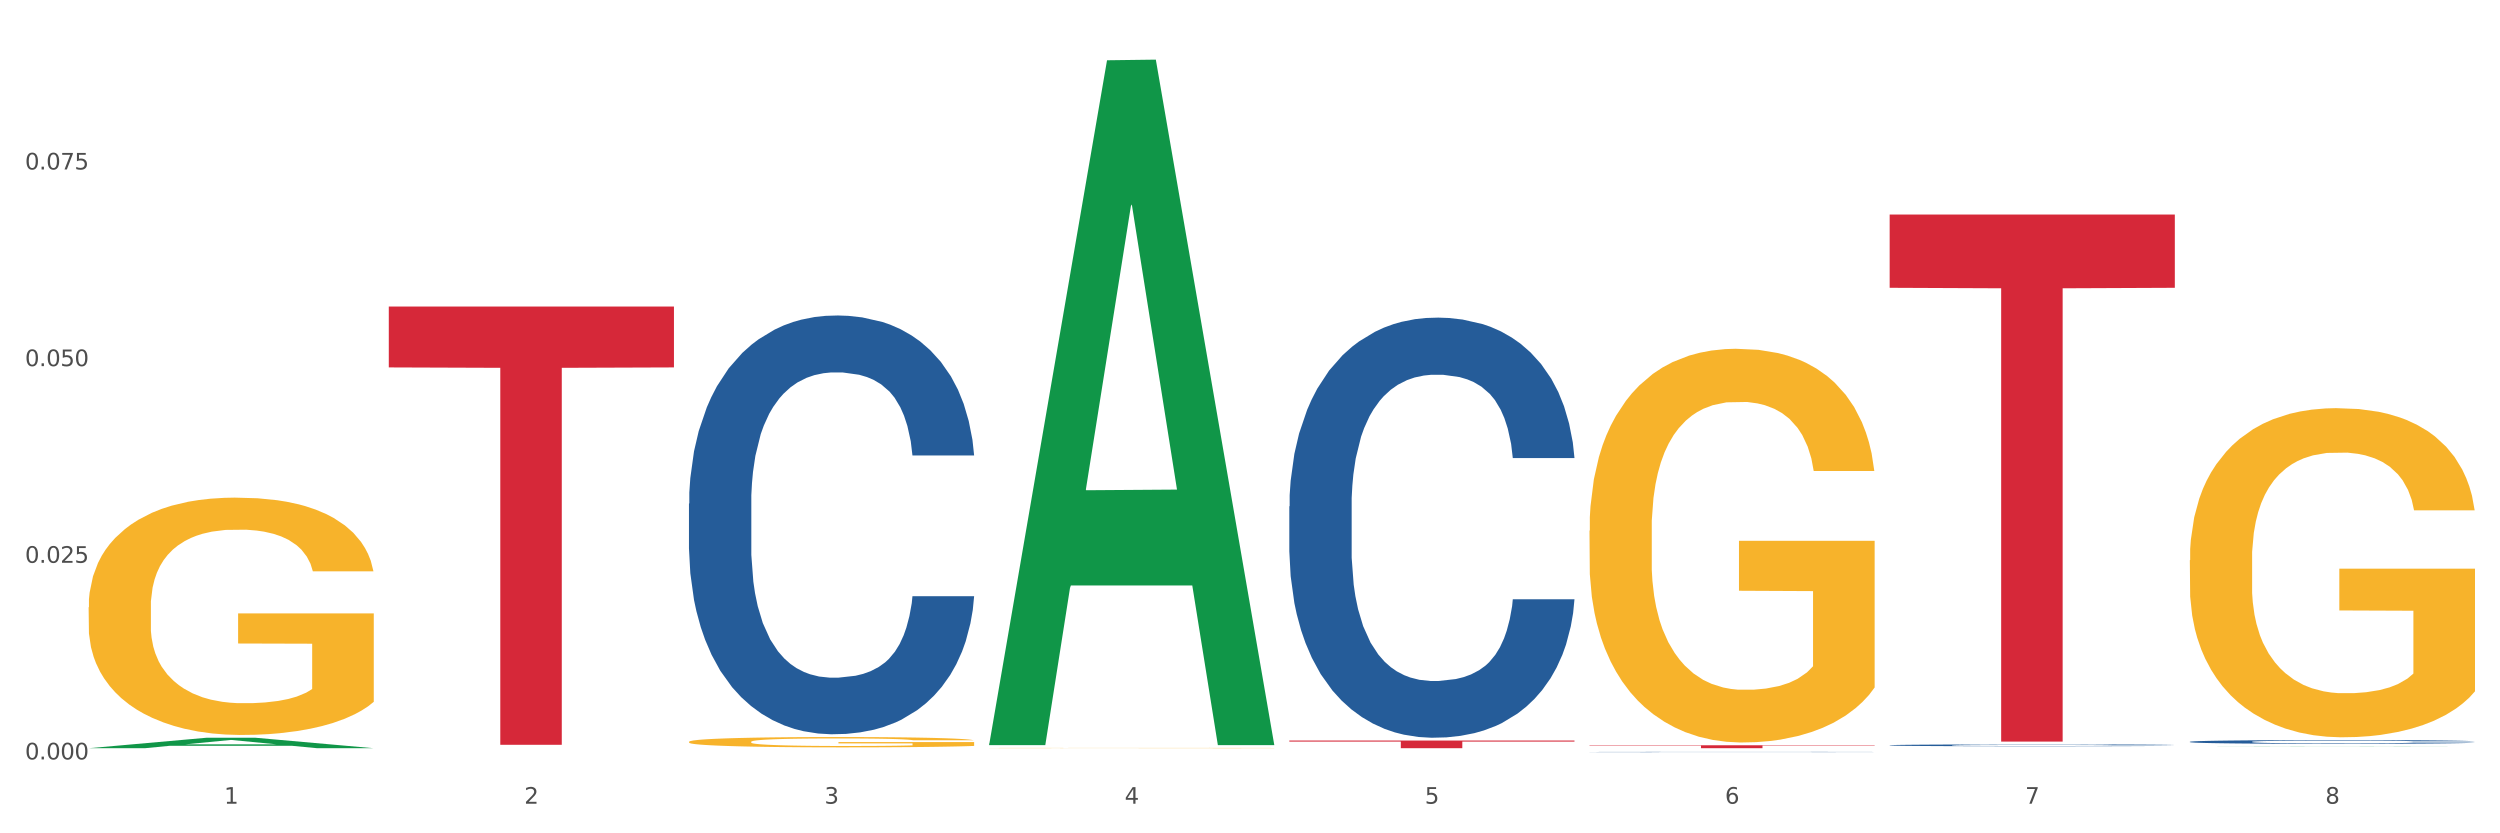<?xml version="1.0" encoding="utf-8" standalone="no"?>
<!DOCTYPE svg PUBLIC "-//W3C//DTD SVG 1.1//EN"
  "http://www.w3.org/Graphics/SVG/1.1/DTD/svg11.dtd">
<svg xmlns:xlink="http://www.w3.org/1999/xlink" width="1080pt" height="360pt" viewBox="0 0 1080 360" xmlns="http://www.w3.org/2000/svg" version="1.1">
 <rect x="0" y="0" width="1080" height="360" fill="#333333" stroke="none"/>
 <defs>
  <style type="text/css">*{stroke-linejoin: round; stroke-linecap: butt}</style>
 </defs>
 <g id="figure_1">
  <g id="patch_1">
   <path d="M 0 360 
L 1080 360 
L 1080 0 
L 0 0 
z
" style="fill: #ffffff; stroke: #ffffff; stroke-linejoin: miter"/>
  </g>
  <g id="axes_1">
   <g id="matplotlib.axis_1">
    <g id="xtick_1">
     <g id="text_1">
      <!-- 1 -->
      <g style="fill: #4d4d4d" transform="translate(96.825 347.204) scale(0.096 -0.096)">
       <defs>
        <path id="DejaVuSans-31" d="M 794 531 
L 1825 531 
L 1825 4091 
L 703 3866 
L 703 4441 
L 1819 4666 
L 2450 4666 
L 2450 531 
L 3481 531 
L 3481 0 
L 794 0 
L 794 531 
z
" transform="scale(0.016)"/>
       </defs>
       <use xlink:href="#DejaVuSans-31"/>
      </g>
     </g>
    </g>
    <g id="xtick_2">
     <g id="text_2">
      <!-- 2 -->
      <g style="fill: #4d4d4d" transform="translate(226.5 347.204) scale(0.096 -0.096)">
       <defs>
        <path id="DejaVuSans-32" d="M 1228 531 
L 3431 531 
L 3431 0 
L 469 0 
L 469 531 
Q 828 903 1448 1529 
Q 2069 2156 2228 2338 
Q 2531 2678 2651 2914 
Q 2772 3150 2772 3378 
Q 2772 3750 2511 3984 
Q 2250 4219 1831 4219 
Q 1534 4219 1204 4116 
Q 875 4013 500 3803 
L 500 4441 
Q 881 4594 1212 4672 
Q 1544 4750 1819 4750 
Q 2544 4750 2975 4387 
Q 3406 4025 3406 3419 
Q 3406 3131 3298 2873 
Q 3191 2616 2906 2266 
Q 2828 2175 2409 1742 
Q 1991 1309 1228 531 
z
" transform="scale(0.016)"/>
       </defs>
       <use xlink:href="#DejaVuSans-32"/>
      </g>
     </g>
    </g>
    <g id="xtick_3">
     <g id="text_3">
      <!-- 3 -->
      <g style="fill: #4d4d4d" transform="translate(356.175 347.204) scale(0.096 -0.096)">
       <defs>
        <path id="DejaVuSans-33" d="M 2597 2516 
Q 3050 2419 3304 2112 
Q 3559 1806 3559 1356 
Q 3559 666 3084 287 
Q 2609 -91 1734 -91 
Q 1441 -91 1130 -33 
Q 819 25 488 141 
L 488 750 
Q 750 597 1062 519 
Q 1375 441 1716 441 
Q 2309 441 2620 675 
Q 2931 909 2931 1356 
Q 2931 1769 2642 2001 
Q 2353 2234 1838 2234 
L 1294 2234 
L 1294 2753 
L 1863 2753 
Q 2328 2753 2575 2939 
Q 2822 3125 2822 3475 
Q 2822 3834 2567 4026 
Q 2313 4219 1838 4219 
Q 1578 4219 1281 4162 
Q 984 4106 628 3988 
L 628 4550 
Q 988 4650 1302 4700 
Q 1616 4750 1894 4750 
Q 2613 4750 3031 4423 
Q 3450 4097 3450 3541 
Q 3450 3153 3228 2886 
Q 3006 2619 2597 2516 
z
" transform="scale(0.016)"/>
       </defs>
       <use xlink:href="#DejaVuSans-33"/>
      </g>
     </g>
    </g>
    <g id="xtick_4">
     <g id="text_4">
      <!-- 4 -->
      <g style="fill: #4d4d4d" transform="translate(485.85 347.204) scale(0.096 -0.096)">
       <defs>
        <path id="DejaVuSans-34" d="M 2419 4116 
L 825 1625 
L 2419 1625 
L 2419 4116 
z
M 2253 4666 
L 3047 4666 
L 3047 1625 
L 3713 1625 
L 3713 1100 
L 3047 1100 
L 3047 0 
L 2419 0 
L 2419 1100 
L 313 1100 
L 313 1709 
L 2253 4666 
z
" transform="scale(0.016)"/>
       </defs>
       <use xlink:href="#DejaVuSans-34"/>
      </g>
     </g>
    </g>
    <g id="xtick_5">
     <g id="text_5">
      <!-- 5 -->
      <g style="fill: #4d4d4d" transform="translate(615.525 347.204) scale(0.096 -0.096)">
       <defs>
        <path id="DejaVuSans-35" d="M 691 4666 
L 3169 4666 
L 3169 4134 
L 1269 4134 
L 1269 2991 
Q 1406 3038 1543 3061 
Q 1681 3084 1819 3084 
Q 2600 3084 3056 2656 
Q 3513 2228 3513 1497 
Q 3513 744 3044 326 
Q 2575 -91 1722 -91 
Q 1428 -91 1123 -41 
Q 819 9 494 109 
L 494 744 
Q 775 591 1075 516 
Q 1375 441 1709 441 
Q 2250 441 2565 725 
Q 2881 1009 2881 1497 
Q 2881 1984 2565 2268 
Q 2250 2553 1709 2553 
Q 1456 2553 1204 2497 
Q 953 2441 691 2322 
L 691 4666 
z
" transform="scale(0.016)"/>
       </defs>
       <use xlink:href="#DejaVuSans-35"/>
      </g>
     </g>
    </g>
    <g id="xtick_6">
     <g id="text_6">
      <!-- 6 -->
      <g style="fill: #4d4d4d" transform="translate(745.2 347.204) scale(0.096 -0.096)">
       <defs>
        <path id="DejaVuSans-36" d="M 2113 2584 
Q 1688 2584 1439 2293 
Q 1191 2003 1191 1497 
Q 1191 994 1439 701 
Q 1688 409 2113 409 
Q 2538 409 2786 701 
Q 3034 994 3034 1497 
Q 3034 2003 2786 2293 
Q 2538 2584 2113 2584 
z
M 3366 4563 
L 3366 3988 
Q 3128 4100 2886 4159 
Q 2644 4219 2406 4219 
Q 1781 4219 1451 3797 
Q 1122 3375 1075 2522 
Q 1259 2794 1537 2939 
Q 1816 3084 2150 3084 
Q 2853 3084 3261 2657 
Q 3669 2231 3669 1497 
Q 3669 778 3244 343 
Q 2819 -91 2113 -91 
Q 1303 -91 875 529 
Q 447 1150 447 2328 
Q 447 3434 972 4092 
Q 1497 4750 2381 4750 
Q 2619 4750 2861 4703 
Q 3103 4656 3366 4563 
z
" transform="scale(0.016)"/>
       </defs>
       <use xlink:href="#DejaVuSans-36"/>
      </g>
     </g>
    </g>
    <g id="xtick_7">
     <g id="text_7">
      <!-- 7 -->
      <g style="fill: #4d4d4d" transform="translate(874.875 347.204) scale(0.096 -0.096)">
       <defs>
        <path id="DejaVuSans-37" d="M 525 4666 
L 3525 4666 
L 3525 4397 
L 1831 0 
L 1172 0 
L 2766 4134 
L 525 4134 
L 525 4666 
z
" transform="scale(0.016)"/>
       </defs>
       <use xlink:href="#DejaVuSans-37"/>
      </g>
     </g>
    </g>
    <g id="xtick_8">
     <g id="text_8">
      <!-- 8 -->
      <g style="fill: #4d4d4d" transform="translate(1004.55 347.204) scale(0.096 -0.096)">
       <defs>
        <path id="DejaVuSans-38" d="M 2034 2216 
Q 1584 2216 1326 1975 
Q 1069 1734 1069 1313 
Q 1069 891 1326 650 
Q 1584 409 2034 409 
Q 2484 409 2743 651 
Q 3003 894 3003 1313 
Q 3003 1734 2745 1975 
Q 2488 2216 2034 2216 
z
M 1403 2484 
Q 997 2584 770 2862 
Q 544 3141 544 3541 
Q 544 4100 942 4425 
Q 1341 4750 2034 4750 
Q 2731 4750 3128 4425 
Q 3525 4100 3525 3541 
Q 3525 3141 3298 2862 
Q 3072 2584 2669 2484 
Q 3125 2378 3379 2068 
Q 3634 1759 3634 1313 
Q 3634 634 3220 271 
Q 2806 -91 2034 -91 
Q 1263 -91 848 271 
Q 434 634 434 1313 
Q 434 1759 690 2068 
Q 947 2378 1403 2484 
z
M 1172 3481 
Q 1172 3119 1398 2916 
Q 1625 2713 2034 2713 
Q 2441 2713 2670 2916 
Q 2900 3119 2900 3481 
Q 2900 3844 2670 4047 
Q 2441 4250 2034 4250 
Q 1625 4250 1398 4047 
Q 1172 3844 1172 3481 
z
" transform="scale(0.016)"/>
       </defs>
       <use xlink:href="#DejaVuSans-38"/>
      </g>
     </g>
    </g>
    <g id="xtick_9"/>
    <g id="xtick_10"/>
    <g id="xtick_11"/>
    <g id="xtick_12"/>
    <g id="xtick_13"/>
    <g id="xtick_14"/>
    <g id="xtick_15"/>
   </g>
   <g id="matplotlib.axis_2">
    <g id="ytick_1">
     <g id="text_9">
      <!-- 0.000 -->
      <g style="fill: #4d4d4d" transform="translate(10.8 328.077) scale(0.096 -0.096)">
       <defs>
        <path id="DejaVuSans-30" d="M 2034 4250 
Q 1547 4250 1301 3770 
Q 1056 3291 1056 2328 
Q 1056 1369 1301 889 
Q 1547 409 2034 409 
Q 2525 409 2770 889 
Q 3016 1369 3016 2328 
Q 3016 3291 2770 3770 
Q 2525 4250 2034 4250 
z
M 2034 4750 
Q 2819 4750 3233 4129 
Q 3647 3509 3647 2328 
Q 3647 1150 3233 529 
Q 2819 -91 2034 -91 
Q 1250 -91 836 529 
Q 422 1150 422 2328 
Q 422 3509 836 4129 
Q 1250 4750 2034 4750 
z
" transform="scale(0.016)"/>
        <path id="DejaVuSans-2e" d="M 684 794 
L 1344 794 
L 1344 0 
L 684 0 
L 684 794 
z
" transform="scale(0.016)"/>
       </defs>
       <use xlink:href="#DejaVuSans-30"/>
       <use xlink:href="#DejaVuSans-2e" transform="translate(63.623 0)"/>
       <use xlink:href="#DejaVuSans-30" transform="translate(95.41 0)"/>
       <use xlink:href="#DejaVuSans-30" transform="translate(159.033 0)"/>
       <use xlink:href="#DejaVuSans-30" transform="translate(222.656 0)"/>
      </g>
     </g>
    </g>
    <g id="ytick_2">
     <g id="text_10">
      <!-- 0.025 -->
      <g style="fill: #4d4d4d" transform="translate(10.8 243.125) scale(0.096 -0.096)">
       <use xlink:href="#DejaVuSans-30"/>
       <use xlink:href="#DejaVuSans-2e" transform="translate(63.623 0)"/>
       <use xlink:href="#DejaVuSans-30" transform="translate(95.41 0)"/>
       <use xlink:href="#DejaVuSans-32" transform="translate(159.033 0)"/>
       <use xlink:href="#DejaVuSans-35" transform="translate(222.656 0)"/>
      </g>
     </g>
    </g>
    <g id="ytick_3">
     <g id="text_11">
      <!-- 0.050 -->
      <g style="fill: #4d4d4d" transform="translate(10.8 158.173) scale(0.096 -0.096)">
       <use xlink:href="#DejaVuSans-30"/>
       <use xlink:href="#DejaVuSans-2e" transform="translate(63.623 0)"/>
       <use xlink:href="#DejaVuSans-30" transform="translate(95.41 0)"/>
       <use xlink:href="#DejaVuSans-35" transform="translate(159.033 0)"/>
       <use xlink:href="#DejaVuSans-30" transform="translate(222.656 0)"/>
      </g>
     </g>
    </g>
    <g id="ytick_4">
     <g id="text_12">
      <!-- 0.075 -->
      <g style="fill: #4d4d4d" transform="translate(10.8 73.221) scale(0.096 -0.096)">
       <use xlink:href="#DejaVuSans-30"/>
       <use xlink:href="#DejaVuSans-2e" transform="translate(63.623 0)"/>
       <use xlink:href="#DejaVuSans-30" transform="translate(95.41 0)"/>
       <use xlink:href="#DejaVuSans-37" transform="translate(159.033 0)"/>
       <use xlink:href="#DejaVuSans-35" transform="translate(222.656 0)"/>
      </g>
     </g>
    </g>
    <g id="ytick_5"/>
    <g id="ytick_6"/>
    <g id="ytick_7"/>
    <g id="ytick_8"/>
   </g>
   <g id="PolyCollection_1">
    <path d="M 38.283 323.227 
L 38.41 323.223 
L 89.211 318.707 
L 110.293 318.703 
L 161.474 323.235 
L 137.09 323.235 
L 126.041 322.18 
L 73.589 322.18 
L 73.208 322.197 
L 62.54 323.235 
L 38.283 323.235 
L 38.283 323.227 
L 80.193 321.55 
L 119.437 321.546 
L 100.006 319.669 
L 99.752 319.66 
L 99.498 319.673 
L 80.066 321.546 
L 80.193 321.55 
L 38.283 323.227 
z
" clip-path="url(#p2cda3deb69)" style="fill: #109648"/>
    <path d="M 946.009 320.441 
L 946.154 320.439 
L 946.154 320.398 
L 946.591 320.341 
L 948.193 320.237 
L 950.232 320.158 
L 953.726 320.066 
L 955.619 320.027 
L 958.095 319.984 
L 963.191 319.914 
L 969.016 319.855 
L 973.093 319.822 
L 976.151 319.801 
L 982.995 319.764 
L 986.927 319.748 
L 991.004 319.735 
L 994.499 319.726 
L 1000.324 319.715 
L 1004.983 319.711 
L 1010.371 319.709 
L 1014.885 319.711 
L 1020.855 319.717 
L 1029.592 319.735 
L 1032.942 319.745 
L 1037.456 319.763 
L 1042.115 319.787 
L 1045.901 319.81 
L 1050.27 319.845 
L 1054.784 319.889 
L 1059.152 319.946 
L 1062.21 319.998 
L 1064.686 320.053 
L 1066.87 320.12 
L 1068.472 320.193 
L 1069.2 320.253 
L 1042.552 320.253 
L 1041.824 320.198 
L 1040.368 320.139 
L 1038.912 320.099 
L 1037.31 320.066 
L 1034.835 320.029 
L 1032.65 320.005 
L 1029.01 319.977 
L 1025.661 319.959 
L 1022.894 319.949 
L 1019.545 319.94 
L 1012.41 319.931 
L 1007.313 319.931 
L 1004.11 319.934 
L 1000.178 319.941 
L 996.829 319.952 
L 992.897 319.969 
L 989.839 319.989 
L 986.781 320.014 
L 985.034 320.032 
L 982.413 320.065 
L 980.665 320.091 
L 978.335 320.138 
L 977.025 320.17 
L 974.695 320.255 
L 973.676 320.317 
L 973.239 320.361 
L 972.948 320.408 
L 972.948 320.64 
L 973.821 320.744 
L 974.549 320.789 
L 975.714 320.839 
L 977.899 320.905 
L 981.102 320.969 
L 984.451 321.015 
L 987.218 321.043 
L 989.839 321.064 
L 992.46 321.08 
L 995.664 321.095 
L 998.285 321.104 
L 1002.217 321.113 
L 1006.876 321.117 
L 1010.517 321.117 
L 1017.943 321.11 
L 1021.292 321.103 
L 1024.496 321.092 
L 1027.991 321.076 
L 1030.757 321.058 
L 1032.359 321.045 
L 1034.98 321.016 
L 1037.019 320.987 
L 1038.766 320.952 
L 1039.931 320.923 
L 1041.242 320.878 
L 1042.261 320.827 
L 1042.552 320.801 
L 1069.2 320.801 
L 1068.618 320.854 
L 1067.598 320.906 
L 1065.56 320.976 
L 1063.958 321.016 
L 1061.482 321.065 
L 1058.861 321.107 
L 1055.221 321.153 
L 1051.872 321.187 
L 1048.377 321.217 
L 1044.591 321.244 
L 1037.747 321.281 
L 1035.271 321.291 
L 1030.029 321.309 
L 1025.952 321.32 
L 1019.982 321.33 
L 1013.866 321.336 
L 1007.459 321.338 
L 1001.78 321.335 
L 995.518 321.326 
L 991.587 321.317 
L 987.218 321.303 
L 982.121 321.283 
L 977.316 321.257 
L 972.802 321.228 
L 968.579 321.193 
L 964.648 321.155 
L 959.551 321.091 
L 955.765 321.028 
L 952.998 320.97 
L 951.105 320.921 
L 949.212 320.859 
L 948.193 320.816 
L 946.591 320.712 
L 946.009 320.615 
L 946.009 320.441 
z
" clip-path="url(#p2cda3deb69)" style="fill: #255c99"/>
    <path d="M 816.334 321.941 
L 816.479 321.94 
L 816.479 321.919 
L 816.916 321.891 
L 818.518 321.84 
L 820.556 321.801 
L 824.051 321.756 
L 825.944 321.737 
L 828.42 321.715 
L 833.516 321.681 
L 839.341 321.652 
L 843.418 321.635 
L 846.476 321.625 
L 853.32 321.607 
L 857.252 321.599 
L 861.329 321.592 
L 864.824 321.588 
L 870.648 321.583 
L 875.308 321.58 
L 880.696 321.58 
L 885.21 321.58 
L 891.18 321.583 
L 899.917 321.592 
L 903.266 321.597 
L 907.781 321.606 
L 912.44 321.618 
L 916.226 321.63 
L 920.595 321.646 
L 925.109 321.668 
L 929.477 321.696 
L 932.535 321.722 
L 935.011 321.749 
L 937.195 321.782 
L 938.797 321.818 
L 939.525 321.848 
L 912.877 321.848 
L 912.149 321.821 
L 910.693 321.792 
L 909.237 321.772 
L 907.635 321.756 
L 905.159 321.737 
L 902.975 321.726 
L 899.335 321.712 
L 895.986 321.703 
L 893.219 321.698 
L 889.87 321.693 
L 882.735 321.689 
L 877.638 321.689 
L 874.434 321.69 
L 870.503 321.694 
L 867.154 321.699 
L 863.222 321.708 
L 860.164 321.718 
L 857.106 321.73 
L 855.359 321.739 
L 852.738 321.755 
L 850.99 321.768 
L 848.66 321.791 
L 847.35 321.807 
L 845.02 321.849 
L 844.001 321.88 
L 843.564 321.901 
L 843.273 321.924 
L 843.273 322.039 
L 844.146 322.09 
L 844.874 322.112 
L 846.039 322.137 
L 848.224 322.17 
L 851.427 322.201 
L 854.776 322.224 
L 857.543 322.238 
L 860.164 322.248 
L 862.785 322.256 
L 865.989 322.263 
L 868.61 322.268 
L 872.541 322.272 
L 877.201 322.274 
L 880.842 322.274 
L 888.268 322.271 
L 891.617 322.267 
L 894.821 322.262 
L 898.316 322.254 
L 901.082 322.245 
L 902.684 322.239 
L 905.305 322.225 
L 907.344 322.21 
L 909.091 322.193 
L 910.256 322.178 
L 911.567 322.156 
L 912.586 322.131 
L 912.877 322.118 
L 939.525 322.118 
L 938.942 322.145 
L 937.923 322.17 
L 935.885 322.205 
L 934.283 322.225 
L 931.807 322.249 
L 929.186 322.269 
L 925.546 322.292 
L 922.197 322.309 
L 918.702 322.324 
L 914.916 322.337 
L 908.072 322.355 
L 905.596 322.36 
L 900.354 322.369 
L 896.277 322.374 
L 890.307 322.379 
L 884.191 322.382 
L 877.784 322.383 
L 872.105 322.382 
L 865.843 322.377 
L 861.911 322.373 
L 857.543 322.366 
L 852.446 322.356 
L 847.641 322.343 
L 843.127 322.329 
L 838.904 322.312 
L 834.972 322.293 
L 829.876 322.261 
L 826.09 322.23 
L 823.323 322.202 
L 821.43 322.178 
L 819.537 322.147 
L 818.518 322.126 
L 816.916 322.074 
L 816.334 322.026 
L 816.334 321.941 
z
" clip-path="url(#p2cda3deb69)" style="fill: #255c99"/>
    <path d="M 686.658 324.872 
L 686.804 324.872 
L 686.804 324.868 
L 687.241 324.864 
L 688.843 324.855 
L 690.881 324.848 
L 694.376 324.84 
L 696.269 324.837 
L 698.745 324.833 
L 703.841 324.827 
L 709.666 324.822 
L 713.743 324.819 
L 716.801 324.817 
L 723.645 324.814 
L 727.577 324.812 
L 731.654 324.811 
L 735.149 324.811 
L 740.973 324.81 
L 745.633 324.809 
L 751.021 324.809 
L 755.535 324.809 
L 761.505 324.81 
L 770.242 324.811 
L 773.591 324.812 
L 778.105 324.814 
L 782.765 324.816 
L 786.551 324.818 
L 790.92 324.821 
L 795.434 324.825 
L 799.802 324.83 
L 802.86 324.834 
L 805.336 324.839 
L 807.52 324.845 
L 809.122 324.851 
L 809.85 324.856 
L 783.202 324.856 
L 782.474 324.851 
L 781.018 324.846 
L 779.562 324.843 
L 777.96 324.84 
L 775.484 324.837 
L 773.3 324.835 
L 769.66 324.832 
L 766.311 324.831 
L 763.544 324.83 
L 760.195 324.829 
L 753.059 324.828 
L 747.963 324.828 
L 744.759 324.829 
L 740.828 324.829 
L 737.479 324.83 
L 733.547 324.832 
L 730.489 324.833 
L 727.431 324.835 
L 725.684 324.837 
L 723.063 324.84 
L 721.315 324.842 
L 718.985 324.846 
L 717.675 324.849 
L 715.345 324.856 
L 714.326 324.862 
L 713.889 324.865 
L 713.597 324.869 
L 713.597 324.889 
L 714.471 324.898 
L 715.199 324.902 
L 716.364 324.907 
L 718.548 324.912 
L 721.752 324.918 
L 725.101 324.922 
L 727.868 324.924 
L 730.489 324.926 
L 733.11 324.927 
L 736.314 324.929 
L 738.935 324.929 
L 742.866 324.93 
L 747.526 324.931 
L 751.166 324.931 
L 758.593 324.93 
L 761.942 324.929 
L 765.146 324.928 
L 768.64 324.927 
L 771.407 324.925 
L 773.009 324.924 
L 775.63 324.922 
L 777.669 324.919 
L 779.416 324.916 
L 780.581 324.914 
L 781.891 324.91 
L 782.911 324.906 
L 783.202 324.903 
L 809.85 324.903 
L 809.267 324.908 
L 808.248 324.912 
L 806.209 324.918 
L 804.608 324.922 
L 802.132 324.926 
L 799.511 324.93 
L 795.871 324.934 
L 792.521 324.937 
L 789.027 324.939 
L 785.241 324.941 
L 778.397 324.945 
L 775.921 324.946 
L 770.679 324.947 
L 766.602 324.948 
L 760.632 324.949 
L 754.516 324.949 
L 748.109 324.95 
L 742.429 324.949 
L 736.168 324.948 
L 732.236 324.948 
L 727.868 324.947 
L 722.771 324.945 
L 717.966 324.943 
L 713.452 324.94 
L 709.229 324.937 
L 705.297 324.934 
L 700.201 324.928 
L 696.415 324.923 
L 693.648 324.918 
L 691.755 324.914 
L 689.862 324.908 
L 688.843 324.905 
L 687.241 324.896 
L 686.658 324.887 
L 686.658 324.872 
z
" clip-path="url(#p2cda3deb69)" style="fill: #255c99"/>
    <path d="M 556.983 218.759 
L 557.129 218.593 
L 557.129 213.952 
L 557.566 207.653 
L 559.168 196.05 
L 561.206 187.265 
L 564.701 176.988 
L 566.594 172.679 
L 569.07 167.872 
L 574.166 160.081 
L 579.991 153.451 
L 584.068 149.804 
L 587.126 147.484 
L 593.97 143.34 
L 597.902 141.517 
L 601.979 140.025 
L 605.474 139.03 
L 611.298 137.87 
L 615.958 137.373 
L 621.346 137.207 
L 625.86 137.373 
L 631.83 138.036 
L 640.567 140.025 
L 643.916 141.185 
L 648.43 143.174 
L 653.09 145.826 
L 656.876 148.478 
L 661.245 152.291 
L 665.759 157.263 
L 670.127 163.562 
L 673.185 169.364 
L 675.661 175.497 
L 677.845 182.956 
L 679.447 191.078 
L 680.175 197.874 
L 653.527 197.874 
L 652.799 191.741 
L 651.343 185.11 
L 649.887 180.635 
L 648.285 176.988 
L 645.809 172.845 
L 643.625 170.192 
L 639.985 167.043 
L 636.635 165.054 
L 633.869 163.894 
L 630.52 162.899 
L 623.384 161.905 
L 618.288 161.905 
L 615.084 162.236 
L 611.153 163.065 
L 607.803 164.225 
L 603.872 166.214 
L 600.814 168.369 
L 597.756 171.187 
L 596.009 173.176 
L 593.387 176.823 
L 591.64 179.806 
L 589.31 184.945 
L 588 188.591 
L 585.67 198.039 
L 584.65 205.001 
L 584.214 209.808 
L 583.922 215.112 
L 583.922 240.97 
L 584.796 252.573 
L 585.524 257.546 
L 586.689 263.181 
L 588.873 270.475 
L 592.077 277.602 
L 595.426 282.74 
L 598.193 285.89 
L 600.814 288.21 
L 603.435 290.034 
L 606.639 291.691 
L 609.26 292.686 
L 613.191 293.68 
L 617.851 294.178 
L 621.491 294.178 
L 628.918 293.349 
L 632.267 292.52 
L 635.471 291.36 
L 638.965 289.536 
L 641.732 287.547 
L 643.334 286.056 
L 645.955 282.906 
L 647.994 279.591 
L 649.741 275.779 
L 650.906 272.464 
L 652.216 267.491 
L 653.236 261.855 
L 653.527 258.872 
L 680.175 258.872 
L 679.592 264.839 
L 678.573 270.64 
L 676.534 278.431 
L 674.933 282.906 
L 672.457 288.376 
L 669.836 293.017 
L 666.196 298.156 
L 662.846 301.968 
L 659.352 305.283 
L 655.566 308.267 
L 648.722 312.411 
L 646.246 313.571 
L 641.004 315.56 
L 636.927 316.72 
L 630.956 317.881 
L 624.841 318.544 
L 618.433 318.709 
L 612.754 318.378 
L 606.493 317.383 
L 602.561 316.389 
L 598.193 314.897 
L 593.096 312.576 
L 588.291 309.759 
L 583.777 306.444 
L 579.554 302.631 
L 575.622 298.322 
L 570.526 291.194 
L 566.74 284.232 
L 563.973 277.768 
L 562.08 272.298 
L 560.187 265.336 
L 559.168 260.529 
L 557.566 248.926 
L 556.983 238.152 
L 556.983 218.759 
z
" clip-path="url(#p2cda3deb69)" style="fill: #255c99"/>
    <path d="M 297.633 217.577 
L 297.779 217.411 
L 297.779 212.785 
L 298.216 206.506 
L 299.817 194.941 
L 301.856 186.184 
L 305.351 175.939 
L 307.244 171.644 
L 309.719 166.852 
L 314.816 159.086 
L 320.641 152.477 
L 324.718 148.842 
L 327.776 146.529 
L 334.62 142.398 
L 338.551 140.581 
L 342.629 139.094 
L 346.123 138.102 
L 351.948 136.946 
L 356.608 136.45 
L 361.996 136.285 
L 366.51 136.45 
L 372.48 137.111 
L 381.217 139.094 
L 384.566 140.25 
L 389.08 142.233 
L 393.74 144.877 
L 397.526 147.52 
L 401.894 151.321 
L 406.409 156.277 
L 410.777 162.556 
L 413.835 168.339 
L 416.31 174.452 
L 418.495 181.888 
L 420.096 189.984 
L 420.825 196.758 
L 394.177 196.758 
L 393.449 190.645 
L 391.993 184.036 
L 390.536 179.574 
L 388.935 175.939 
L 386.459 171.809 
L 384.275 169.165 
L 380.634 166.026 
L 377.285 164.043 
L 374.519 162.886 
L 371.169 161.895 
L 364.034 160.904 
L 358.938 160.904 
L 355.734 161.234 
L 351.802 162.06 
L 348.453 163.217 
L 344.522 165.2 
L 341.464 167.348 
L 338.406 170.156 
L 336.658 172.139 
L 334.037 175.774 
L 332.29 178.748 
L 329.96 183.87 
L 328.649 187.505 
L 326.32 196.923 
L 325.3 203.863 
L 324.863 208.654 
L 324.572 213.942 
L 324.572 239.717 
L 325.446 251.283 
L 326.174 256.24 
L 327.339 261.858 
L 329.523 269.128 
L 332.727 276.232 
L 336.076 281.354 
L 338.843 284.494 
L 341.464 286.807 
L 344.085 288.624 
L 347.288 290.277 
L 349.909 291.268 
L 353.841 292.259 
L 358.501 292.755 
L 362.141 292.755 
L 369.568 291.929 
L 372.917 291.103 
L 376.12 289.946 
L 379.615 288.129 
L 382.382 286.146 
L 383.984 284.659 
L 386.605 281.52 
L 388.643 278.215 
L 390.391 274.415 
L 391.556 271.11 
L 392.866 266.154 
L 393.886 260.536 
L 394.177 257.562 
L 420.825 257.562 
L 420.242 263.51 
L 419.223 269.293 
L 417.184 277.059 
L 415.582 281.52 
L 413.107 286.972 
L 410.486 291.599 
L 406.845 296.721 
L 403.496 300.521 
L 400.001 303.825 
L 396.215 306.799 
L 389.371 310.93 
L 386.896 312.087 
L 381.654 314.07 
L 377.577 315.226 
L 371.606 316.383 
L 365.49 317.044 
L 359.083 317.209 
L 353.404 316.878 
L 347.143 315.887 
L 343.211 314.896 
L 338.843 313.409 
L 333.746 311.095 
L 328.941 308.287 
L 324.427 304.982 
L 320.204 301.182 
L 316.272 296.886 
L 311.175 289.781 
L 307.389 282.842 
L 304.623 276.398 
L 302.73 270.945 
L 300.837 264.006 
L 299.817 259.214 
L 298.216 247.648 
L 297.633 236.908 
L 297.633 217.577 
z
" clip-path="url(#p2cda3deb69)" style="fill: #255c99"/>
    <path d="M 38.283 262.352 
L 38.428 262.259 
L 38.428 258.888 
L 38.719 255.985 
L 40.174 248.961 
L 42.355 243.156 
L 43.955 240.065 
L 45.555 237.537 
L 47.446 235.009 
L 49.773 232.387 
L 53.991 228.547 
L 56.609 226.581 
L 59.809 224.521 
L 65.627 221.524 
L 69.844 219.838 
L 74.208 218.434 
L 81.335 216.748 
L 85.989 215.999 
L 90.934 215.437 
L 96.897 215.063 
L 101.406 214.969 
L 111.296 215.25 
L 119.732 216.093 
L 123.804 216.748 
L 129.04 217.872 
L 131.804 218.621 
L 136.312 220.119 
L 140.967 222.086 
L 144.166 223.771 
L 148.966 226.955 
L 152.602 230.139 
L 155.947 234.072 
L 157.693 236.788 
L 159.002 239.316 
L 160.165 242.219 
L 161.329 246.808 
L 135.149 246.808 
L 134.131 243.53 
L 132.531 240.44 
L 130.204 237.443 
L 128.168 235.57 
L 124.677 233.229 
L 121.477 231.731 
L 118.132 230.607 
L 114.059 229.671 
L 110.86 229.203 
L 106.351 228.828 
L 97.479 228.922 
L 91.516 229.671 
L 87.443 230.607 
L 84.825 231.45 
L 82.498 232.387 
L 79.88 233.698 
L 76.826 235.664 
L 74.644 237.443 
L 72.462 239.691 
L 70.717 241.938 
L 69.117 244.56 
L 67.808 247.369 
L 66.79 250.272 
L 65.917 253.831 
L 65.19 259.73 
L 65.19 272.559 
L 65.481 275.462 
L 66.208 279.302 
L 67.081 282.205 
L 68.535 285.67 
L 69.844 288.011 
L 72.317 291.382 
L 75.08 294.191 
L 77.262 295.97 
L 79.444 297.469 
L 83.225 299.529 
L 87.443 301.214 
L 91.079 302.244 
L 96.024 303.181 
L 99.37 303.555 
L 102.279 303.743 
L 109.405 303.743 
L 114.496 303.462 
L 120.168 302.806 
L 124.531 301.963 
L 128.168 300.933 
L 132.24 299.248 
L 134.858 297.656 
L 134.858 278.084 
L 102.86 277.991 
L 102.86 264.974 
L 161.474 264.974 
L 161.474 303.181 
L 159.002 305.147 
L 156.238 306.926 
L 153.329 308.518 
L 148.966 310.485 
L 143.73 312.358 
L 139.076 313.669 
L 134.131 314.793 
L 128.313 315.823 
L 120.75 316.759 
L 116.096 317.134 
L 110.278 317.415 
L 103.442 317.508 
L 97.479 317.321 
L 91.661 316.853 
L 85.552 316.01 
L 79.589 314.793 
L 75.08 313.575 
L 70.572 312.077 
L 65.772 310.11 
L 61.99 308.237 
L 59.082 306.552 
L 55.882 304.398 
L 52.391 301.589 
L 49.773 299.06 
L 47.446 296.438 
L 44.973 293.067 
L 43.228 290.164 
L 41.483 286.512 
L 40.465 283.797 
L 39.301 279.583 
L 38.428 273.683 
L 38.283 262.352 
z
" clip-path="url(#p2cda3deb69)" style="fill: #f7b32b"/>
    <path d="M 816.334 92.686 
L 939.525 92.686 
L 939.525 124.328 
L 891.066 124.542 
L 891.066 320.385 
L 864.501 320.385 
L 864.501 124.542 
L 816.334 124.328 
L 816.334 92.899 
L 816.334 92.686 
z
" clip-path="url(#p2cda3deb69)" style="fill: #d62839"/>
    <path d="M 556.983 319.904 
L 680.175 319.904 
L 680.175 320.367 
L 631.716 320.37 
L 631.716 323.235 
L 605.151 323.235 
L 605.151 320.37 
L 556.983 320.367 
L 556.983 319.907 
L 556.983 319.904 
z
" clip-path="url(#p2cda3deb69)" style="fill: #d62839"/>
    <path d="M 167.958 132.413 
L 291.149 132.413 
L 291.149 158.723 
L 242.69 158.901 
L 242.69 321.742 
L 216.125 321.742 
L 216.125 158.901 
L 167.958 158.723 
L 167.958 132.59 
L 167.958 132.413 
z
" clip-path="url(#p2cda3deb69)" style="fill: #d62839"/>
    <path d="M 946.009 242.026 
L 946.154 241.896 
L 946.154 237.221 
L 946.445 233.195 
L 947.899 223.455 
L 950.081 215.404 
L 951.681 211.118 
L 953.281 207.612 
L 955.172 204.106 
L 957.499 200.47 
L 961.717 195.145 
L 964.335 192.418 
L 967.534 189.561 
L 973.352 185.406 
L 977.57 183.068 
L 981.933 181.12 
L 989.06 178.783 
L 993.714 177.744 
L 998.66 176.964 
L 1004.623 176.445 
L 1009.131 176.315 
L 1019.022 176.705 
L 1027.457 177.874 
L 1031.53 178.783 
L 1036.766 180.341 
L 1039.529 181.38 
L 1044.038 183.458 
L 1048.692 186.185 
L 1051.892 188.522 
L 1056.692 192.938 
L 1060.328 197.353 
L 1063.673 202.807 
L 1065.418 206.573 
L 1066.727 210.079 
L 1067.891 214.105 
L 1069.055 220.468 
L 1042.875 220.468 
L 1041.856 215.923 
L 1040.257 211.638 
L 1037.929 207.482 
L 1035.893 204.885 
L 1032.403 201.638 
L 1029.203 199.561 
L 1025.858 198.002 
L 1021.785 196.704 
L 1018.585 196.054 
L 1014.077 195.535 
L 1005.204 195.665 
L 999.241 196.704 
L 995.169 198.002 
L 992.551 199.171 
L 990.224 200.47 
L 987.606 202.288 
L 984.551 205.015 
L 982.37 207.482 
L 980.188 210.599 
L 978.443 213.716 
L 976.843 217.352 
L 975.534 221.248 
L 974.516 225.273 
L 973.643 230.208 
L 972.916 238.389 
L 972.916 256.181 
L 973.207 260.206 
L 973.934 265.531 
L 974.807 269.556 
L 976.261 274.361 
L 977.57 277.608 
L 980.043 282.283 
L 982.806 286.179 
L 984.988 288.646 
L 987.169 290.724 
L 990.951 293.581 
L 995.169 295.918 
L 998.805 297.347 
L 1003.75 298.646 
L 1007.095 299.165 
L 1010.004 299.425 
L 1017.131 299.425 
L 1022.221 299.035 
L 1027.894 298.126 
L 1032.257 296.957 
L 1035.893 295.529 
L 1039.966 293.191 
L 1042.584 290.984 
L 1042.584 263.842 
L 1010.586 263.713 
L 1010.586 245.662 
L 1069.2 245.662 
L 1069.2 298.646 
L 1066.727 301.373 
L 1063.964 303.84 
L 1061.055 306.048 
L 1056.692 308.775 
L 1051.456 311.372 
L 1046.802 313.19 
L 1041.856 314.749 
L 1036.039 316.177 
L 1028.476 317.476 
L 1023.821 317.995 
L 1018.004 318.385 
L 1011.168 318.515 
L 1005.204 318.255 
L 999.387 317.606 
L 993.278 316.437 
L 987.315 314.749 
L 982.806 313.06 
L 978.297 310.983 
L 973.498 308.255 
L 969.716 305.658 
L 966.807 303.321 
L 963.607 300.334 
L 960.117 296.438 
L 957.499 292.932 
L 955.172 289.296 
L 952.699 284.62 
L 950.954 280.595 
L 949.208 275.53 
L 948.19 271.764 
L 947.027 265.92 
L 946.154 257.739 
L 946.009 242.026 
z
" clip-path="url(#p2cda3deb69)" style="fill: #f7b32b"/>
    <path d="M 686.658 229.264 
L 686.804 229.108 
L 686.804 223.516 
L 687.095 218.7 
L 688.549 207.05 
L 690.731 197.419 
L 692.331 192.292 
L 693.931 188.098 
L 695.821 183.904 
L 698.149 179.555 
L 702.366 173.186 
L 704.984 169.923 
L 708.184 166.506 
L 714.002 161.535 
L 718.22 158.739 
L 722.583 156.409 
L 729.71 153.613 
L 734.364 152.37 
L 739.309 151.438 
L 745.273 150.816 
L 749.781 150.661 
L 759.672 151.127 
L 768.107 152.525 
L 772.18 153.613 
L 777.416 155.477 
L 780.179 156.719 
L 784.688 159.205 
L 789.342 162.467 
L 792.542 165.263 
L 797.342 170.545 
L 800.978 175.826 
L 804.323 182.351 
L 806.068 186.856 
L 807.377 191.05 
L 808.541 195.865 
L 809.704 203.477 
L 783.524 203.477 
L 782.506 198.04 
L 780.906 192.914 
L 778.579 187.943 
L 776.543 184.836 
L 773.052 180.953 
L 769.853 178.467 
L 766.507 176.603 
L 762.435 175.05 
L 759.235 174.273 
L 754.726 173.652 
L 745.854 173.807 
L 739.891 175.05 
L 735.819 176.603 
L 733.201 178.001 
L 730.874 179.555 
L 728.256 181.729 
L 725.201 184.991 
L 723.02 187.943 
L 720.838 191.671 
L 719.093 195.399 
L 717.493 199.749 
L 716.184 204.409 
L 715.166 209.225 
L 714.293 215.128 
L 713.566 224.914 
L 713.566 246.196 
L 713.857 251.011 
L 714.584 257.38 
L 715.456 262.196 
L 716.911 267.943 
L 718.22 271.827 
L 720.692 277.419 
L 723.456 282.079 
L 725.638 285.031 
L 727.819 287.516 
L 731.601 290.934 
L 735.819 293.73 
L 739.455 295.439 
L 744.4 296.992 
L 747.745 297.614 
L 750.654 297.924 
L 757.781 297.924 
L 762.871 297.458 
L 768.544 296.371 
L 772.907 294.973 
L 776.543 293.264 
L 780.616 290.468 
L 783.234 287.827 
L 783.234 255.361 
L 751.236 255.206 
L 751.236 233.613 
L 809.85 233.613 
L 809.85 296.992 
L 807.377 300.254 
L 804.614 303.206 
L 801.705 305.847 
L 797.342 309.109 
L 792.106 312.216 
L 787.451 314.39 
L 782.506 316.254 
L 776.689 317.963 
L 769.125 319.517 
L 764.471 320.138 
L 758.653 320.604 
L 751.818 320.759 
L 745.854 320.449 
L 740.037 319.672 
L 733.928 318.274 
L 727.965 316.254 
L 723.456 314.235 
L 718.947 311.75 
L 714.147 308.487 
L 710.366 305.381 
L 707.457 302.584 
L 704.257 299.012 
L 700.767 294.351 
L 698.149 290.157 
L 695.821 285.808 
L 693.349 280.215 
L 691.604 275.4 
L 689.858 269.342 
L 688.84 264.837 
L 687.677 257.846 
L 686.804 248.06 
L 686.658 229.264 
z
" clip-path="url(#p2cda3deb69)" style="fill: #f7b32b"/>
    <path d="M 427.308 323.147 
L 427.454 323.147 
L 427.454 323.143 
L 427.745 323.139 
L 429.199 323.13 
L 431.381 323.123 
L 432.981 323.119 
L 434.58 323.116 
L 436.471 323.113 
L 438.798 323.11 
L 443.016 323.105 
L 445.634 323.102 
L 448.834 323.1 
L 454.652 323.096 
L 458.87 323.094 
L 463.233 323.092 
L 470.36 323.09 
L 475.014 323.089 
L 479.959 323.088 
L 485.922 323.088 
L 490.431 323.088 
L 500.321 323.088 
L 508.757 323.089 
L 512.83 323.09 
L 518.066 323.091 
L 520.829 323.092 
L 525.338 323.094 
L 529.992 323.097 
L 533.192 323.099 
L 537.991 323.103 
L 541.628 323.107 
L 544.973 323.112 
L 546.718 323.115 
L 548.027 323.118 
L 549.191 323.122 
L 550.354 323.128 
L 524.174 323.128 
L 523.156 323.123 
L 521.556 323.12 
L 519.229 323.116 
L 517.193 323.114 
L 513.702 323.111 
L 510.502 323.109 
L 507.157 323.107 
L 503.085 323.106 
L 499.885 323.106 
L 495.376 323.105 
L 486.504 323.105 
L 480.541 323.106 
L 476.468 323.107 
L 473.85 323.108 
L 471.523 323.11 
L 468.905 323.111 
L 465.851 323.114 
L 463.669 323.116 
L 461.488 323.119 
L 459.742 323.121 
L 458.142 323.125 
L 456.833 323.128 
L 455.815 323.132 
L 454.943 323.136 
L 454.215 323.144 
L 454.215 323.16 
L 454.506 323.164 
L 455.234 323.168 
L 456.106 323.172 
L 457.561 323.176 
L 458.87 323.179 
L 461.342 323.183 
L 464.106 323.187 
L 466.287 323.189 
L 468.469 323.191 
L 472.251 323.194 
L 476.468 323.196 
L 480.105 323.197 
L 485.05 323.198 
L 488.395 323.199 
L 491.304 323.199 
L 498.431 323.199 
L 503.521 323.199 
L 509.193 323.198 
L 513.557 323.197 
L 517.193 323.195 
L 521.265 323.193 
L 523.883 323.191 
L 523.883 323.167 
L 491.886 323.167 
L 491.886 323.15 
L 550.5 323.15 
L 550.5 323.198 
L 548.027 323.201 
L 545.264 323.203 
L 542.355 323.205 
L 537.991 323.207 
L 532.755 323.21 
L 528.101 323.211 
L 523.156 323.213 
L 517.338 323.214 
L 509.775 323.215 
L 505.121 323.216 
L 499.303 323.216 
L 492.467 323.216 
L 486.504 323.216 
L 480.686 323.215 
L 474.578 323.214 
L 468.614 323.213 
L 464.106 323.211 
L 459.597 323.209 
L 454.797 323.207 
L 451.016 323.205 
L 448.107 323.202 
L 444.907 323.2 
L 441.416 323.196 
L 438.798 323.193 
L 436.471 323.19 
L 433.999 323.186 
L 432.253 323.182 
L 430.508 323.177 
L 429.49 323.174 
L 428.326 323.169 
L 427.454 323.161 
L 427.308 323.147 
z
" clip-path="url(#p2cda3deb69)" style="fill: #f7b32b"/>
    <path d="M 686.658 321.954 
L 809.85 321.954 
L 809.85 322.132 
L 761.391 322.133 
L 761.391 323.235 
L 734.826 323.235 
L 734.826 322.133 
L 686.658 322.132 
L 686.658 321.955 
L 686.658 321.954 
z
" clip-path="url(#p2cda3deb69)" style="fill: #d62839"/>
    <path d="M 427.308 321.337 
L 427.435 321.059 
L 478.236 26.038 
L 499.318 25.759 
L 550.5 321.893 
L 526.115 321.893 
L 515.066 252.934 
L 462.615 252.934 
L 462.234 254.046 
L 451.566 321.893 
L 427.308 321.893 
L 427.308 321.337 
L 469.219 211.781 
L 508.462 211.503 
L 489.031 88.879 
L 488.777 88.323 
L 488.523 89.157 
L 469.092 211.503 
L 469.219 211.781 
L 427.308 321.337 
z
" clip-path="url(#p2cda3deb69)" style="fill: #109648"/>
    <path d="M 297.633 320.465 
L 297.779 320.461 
L 297.779 320.314 
L 298.07 320.188 
L 299.524 319.882 
L 301.706 319.63 
L 303.306 319.495 
L 304.905 319.385 
L 306.796 319.275 
L 309.123 319.161 
L 313.341 318.994 
L 315.959 318.909 
L 319.159 318.819 
L 324.977 318.689 
L 329.195 318.615 
L 333.558 318.554 
L 340.685 318.481 
L 345.339 318.448 
L 350.284 318.424 
L 356.247 318.408 
L 360.756 318.404 
L 370.646 318.416 
L 379.082 318.452 
L 383.154 318.481 
L 388.39 318.53 
L 391.154 318.562 
L 395.663 318.628 
L 400.317 318.713 
L 403.517 318.786 
L 408.316 318.925 
L 411.952 319.064 
L 415.298 319.235 
L 417.043 319.353 
L 418.352 319.463 
L 419.516 319.589 
L 420.679 319.789 
L 394.499 319.789 
L 393.481 319.646 
L 391.881 319.512 
L 389.554 319.381 
L 387.518 319.3 
L 384.027 319.198 
L 380.827 319.133 
L 377.482 319.084 
L 373.41 319.043 
L 370.21 319.023 
L 365.701 319.007 
L 356.829 319.011 
L 350.866 319.043 
L 346.793 319.084 
L 344.175 319.121 
L 341.848 319.161 
L 339.23 319.218 
L 336.176 319.304 
L 333.994 319.381 
L 331.813 319.479 
L 330.067 319.577 
L 328.467 319.691 
L 327.158 319.813 
L 326.14 319.94 
L 325.268 320.094 
L 324.54 320.351 
L 324.54 320.909 
L 324.831 321.036 
L 325.558 321.203 
L 326.431 321.329 
L 327.886 321.48 
L 329.195 321.582 
L 331.667 321.728 
L 334.431 321.85 
L 336.612 321.928 
L 338.794 321.993 
L 342.575 322.083 
L 346.793 322.156 
L 350.429 322.201 
L 355.375 322.242 
L 358.72 322.258 
L 361.629 322.266 
L 368.755 322.266 
L 373.846 322.254 
L 379.518 322.225 
L 383.882 322.189 
L 387.518 322.144 
L 391.59 322.07 
L 394.208 322.001 
L 394.208 321.15 
L 362.21 321.146 
L 362.21 320.579 
L 420.825 320.579 
L 420.825 322.242 
L 418.352 322.327 
L 415.589 322.405 
L 412.68 322.474 
L 408.316 322.559 
L 403.08 322.641 
L 398.426 322.698 
L 393.481 322.747 
L 387.663 322.792 
L 380.1 322.832 
L 375.446 322.849 
L 369.628 322.861 
L 362.792 322.865 
L 356.829 322.857 
L 351.011 322.836 
L 344.903 322.8 
L 338.939 322.747 
L 334.431 322.694 
L 329.922 322.629 
L 325.122 322.543 
L 321.341 322.462 
L 318.432 322.388 
L 315.232 322.295 
L 311.741 322.172 
L 309.123 322.062 
L 306.796 321.948 
L 304.324 321.802 
L 302.578 321.675 
L 300.833 321.516 
L 299.815 321.398 
L 298.651 321.215 
L 297.779 320.958 
L 297.633 320.465 
z
" clip-path="url(#p2cda3deb69)" style="fill: #f7b32b"/>
    <path d="M 946.009 322.624 
L 946.136 322.624 
L 996.936 322.532 
L 1018.018 322.532 
L 1069.2 322.624 
L 1044.816 322.624 
L 1033.767 322.603 
L 981.315 322.603 
L 980.934 322.603 
L 970.266 322.624 
L 946.009 322.624 
L 946.009 322.624 
L 987.919 322.59 
L 1027.163 322.59 
L 1007.731 322.552 
L 1007.477 322.552 
L 1007.223 322.552 
L 987.792 322.59 
L 987.919 322.59 
L 946.009 322.624 
z
" clip-path="url(#p2cda3deb69)" style="fill: #109648"/>
   </g>
  </g>
 </g>
 <defs>
  <clipPath id="p2cda3deb69">
   <rect x="38.283" y="10.8" width="1030.917" height="329.109"/>
  </clipPath>
 </defs>
</svg>
